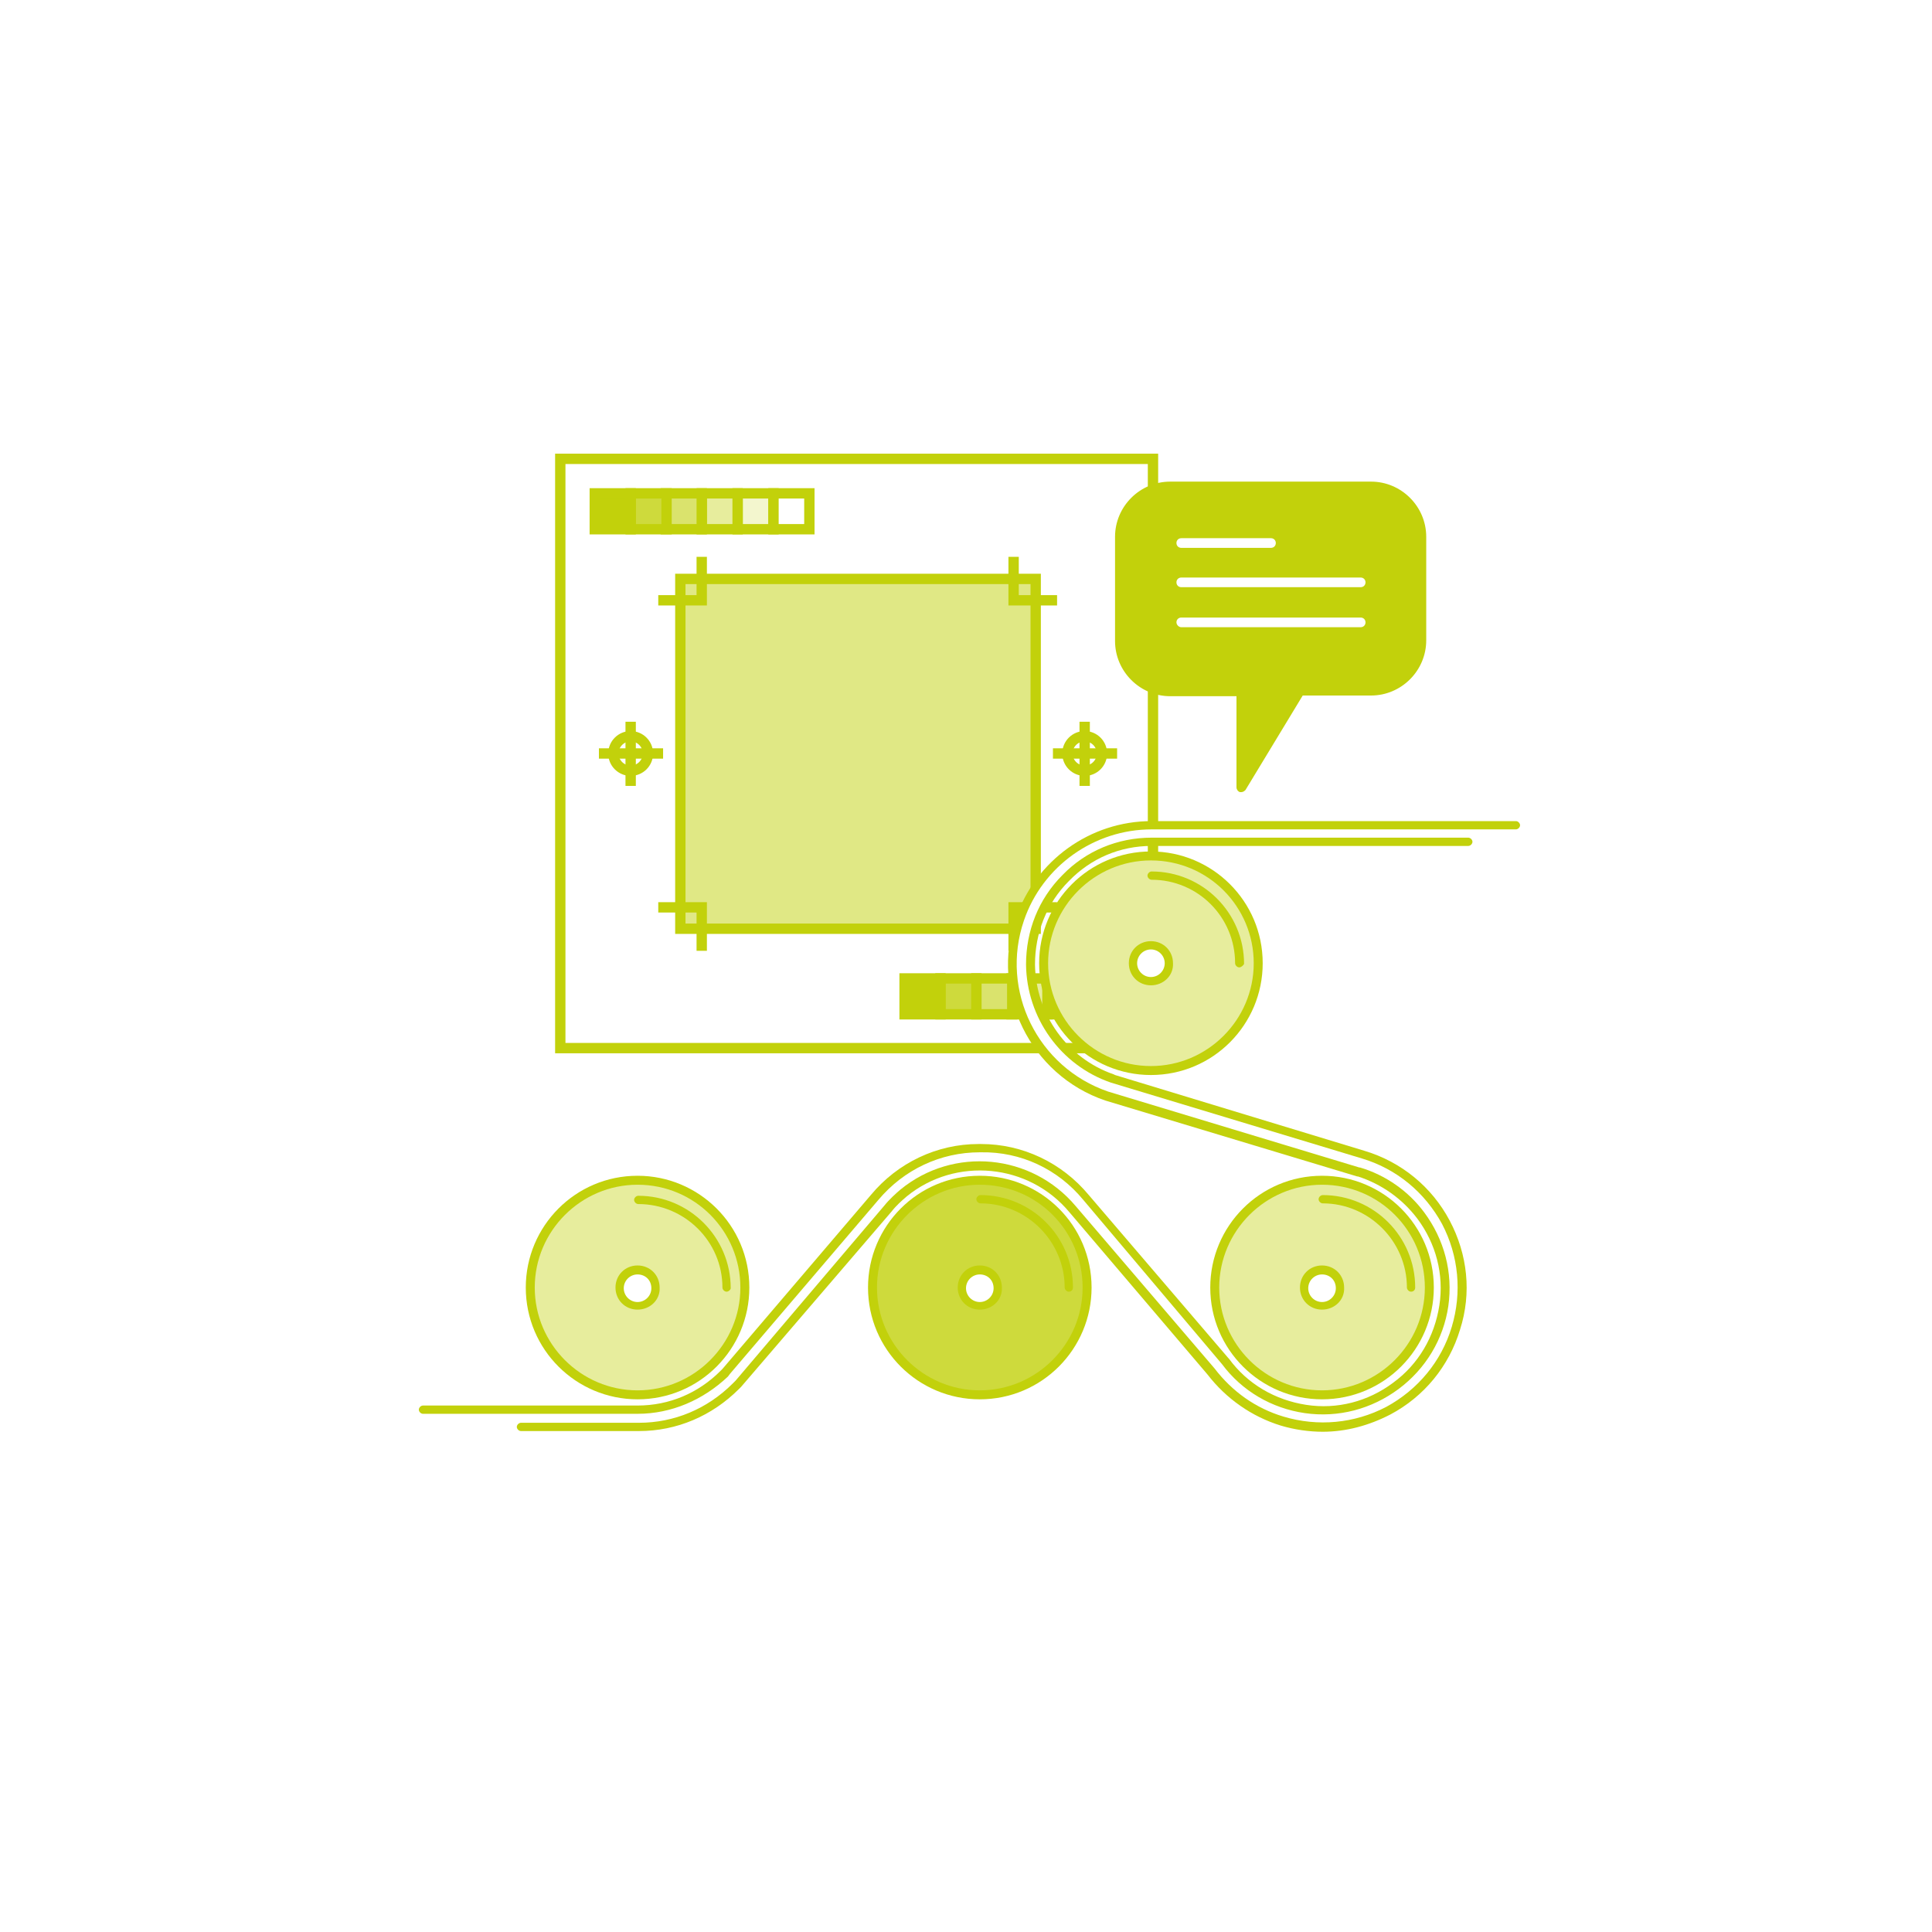 <?xml version="1.0" encoding="utf-8"?>
<!-- Generator: Adobe Illustrator 28.0.0, SVG Export Plug-In . SVG Version: 6.00 Build 0)  -->
<svg version="1.1" id="Vrstva_1" xmlns="http://www.w3.org/2000/svg" xmlns:xlink="http://www.w3.org/1999/xlink" x="0px" y="0px"
	 viewBox="0 0 280 280" style="enable-background:new 0 0 280 280;" xml:space="preserve">
<style type="text/css">
	.st0{fill:#FFFFFF;}
	.st1{fill:#FFFFFF;stroke:#C2D10B;stroke-width:1.5;stroke-miterlimit:10;}
	.st2{fill:#E0E885;stroke:#C2D10B;stroke-width:1.5;stroke-miterlimit:10;}
	.st3{fill:none;stroke:#C2D10B;stroke-width:1.5;stroke-miterlimit:10;}
	.st4{fill:#F3F6CE;stroke:#C2D10B;stroke-width:1.5;stroke-miterlimit:10;}
	.st5{fill:#E7ED9D;stroke:#C2D10B;stroke-width:1.5;stroke-miterlimit:10;}
	.st6{fill:#DAE36D;stroke:#C2D10B;stroke-width:1.5;stroke-miterlimit:10;}
	.st7{fill:#CEDA3C;stroke:#C2D10B;stroke-width:1.5;stroke-miterlimit:10;}
	.st8{fill:#C2D10B;stroke:#C2D10B;stroke-width:1.5;stroke-miterlimit:10;}
	.st9{fill:#E7ED9D;}
	.st10{fill:#C2D10B;}
	.st11{fill:#CEDA3C;}
</style>
<g id="a1230588-e712-4628-9a6f-2b9b0747ecfc">
	<rect class="st0" width="280" height="280"/>
</g>
<g>
	<rect x="81.2" y="66.5" class="st1" width="85.9" height="85.4"/>
	<rect x="98.6" y="83.9" class="st2" width="51.5" height="50.7"/>
	<polyline class="st3" points="101.7,137.8 101.7,131.5 95.4,131.5 	"/>
	<polyline class="st3" points="146.9,137.8 146.9,131.5 153.2,131.5 	"/>
	<polyline class="st3" points="101.7,80.7 101.7,87 95.4,87 	"/>
	<polyline class="st3" points="146.9,80.7 146.9,87 153.2,87 	"/>
	<rect x="151.8" y="141.8" class="st4" width="5.2" height="5.2"/>
	<rect x="157" y="141.8" class="st1" width="5.2" height="5.2"/>
	<rect x="146.6" y="141.8" class="st5" width="5.2" height="5.2"/>
	<rect x="141.5" y="141.8" class="st6" width="5.2" height="5.2"/>
	<rect x="136.3" y="141.8" class="st7" width="5.2" height="5.2"/>
	<rect x="131.1" y="141.8" class="st8" width="5.2" height="5.2"/>
	<rect x="106.9" y="71.5" class="st4" width="5.2" height="5.2"/>
	<rect x="112.1" y="71.5" class="st1" width="5.2" height="5.2"/>
	<rect x="101.7" y="71.5" class="st5" width="5.2" height="5.2"/>
	<rect x="96.5" y="71.5" class="st6" width="5.2" height="5.2"/>
	<rect x="91.4" y="71.5" class="st7" width="5.2" height="5.2"/>
	<rect x="86.2" y="71.5" class="st8" width="5.2" height="5.2"/>
	<circle class="st3" cx="157.2" cy="109.2" r="2.5"/>
	<line class="st3" x1="157.2" y1="104.6" x2="157.2" y2="113.9"/>
	<line class="st3" x1="161.9" y1="109.2" x2="152.6" y2="109.2"/>
	<circle class="st3" cx="91.4" cy="109.2" r="2.5"/>
	<line class="st3" x1="91.4" y1="104.6" x2="91.4" y2="113.9"/>
	<line class="st3" x1="96.1" y1="109.2" x2="86.8" y2="109.2"/>
</g>
<g>
	<path class="st0" d="M212.7,121.9h-45.9c-9.8,0.1-17.6,8-17.5,17.8c0.1,7.4,4.8,14.1,11.9,16.5l0.2,0.1l36.2,11
		c10.7,3.2,16.7,14.5,13.4,25.2c-3.2,10.7-14.5,16.7-25.2,13.4c-4.1-1.3-7.7-3.8-10.3-7.2l-20.1-23.5c-6.1-7.4-17-8.5-24.5-2.3
		c-0.8,0.7-1.6,1.5-2.3,2.3L107,200.5l-0.1,0.1l-0.3,0.3c-3.8,3.8-8.9,5.9-14.3,5.9H75.5l-14.1-2.5h31.1c4.7,0,9.1-1.8,12.5-5.2
		l0.3-0.3l21.5-25.2c3.8-4.5,9.4-7.2,15.3-7.1c5.9-0.1,11.5,2.6,15.3,7.1l20.1,23.5l0.1,0.1c5.8,7.8,16.9,9.5,24.7,3.6
		c7.8-5.9,9.5-16.9,3.6-24.7c-2.3-3-5.4-5.2-9-6.3h-0.1l-36.5-11c-10.5-3.6-16.2-15.1-12.6-25.6c2.8-8.1,10.5-13.6,19.1-13.6h52.8
		L212.7,121.9z"/>
	<g>
		<circle class="st9" cx="191.6" cy="186.6" r="15.5"/>
		<path class="st10" d="M191.6,202.8c-8.9,0-16.2-7.2-16.2-16.2c0-8.9,7.2-16.2,16.2-16.2c8.9,0,16.2,7.2,16.2,16.2
			C207.8,195.5,200.6,202.8,191.6,202.8z M191.6,171.7c-8.2,0-14.9,6.7-14.9,14.9c0,8.2,6.7,14.9,14.9,14.9
			c8.2,0,14.9-6.7,14.9-14.9C206.5,178.4,199.9,171.7,191.6,171.7z"/>
	</g>
	<g>
		<circle class="st0" cx="191.6" cy="186.6" r="2.6"/>
		<path class="st10" d="M191.6,189.8c-1.8,0-3.2-1.4-3.2-3.2c0-1.8,1.4-3.2,3.2-3.2c1.8,0,3.2,1.4,3.2,3.2
			C194.9,188.4,193.4,189.8,191.6,189.8z M191.6,184.7c-1.1,0-2,0.9-2,2c0,1.1,0.9,2,2,2c1.1,0,2-0.9,2-2
			C193.6,185.5,192.7,184.7,191.6,184.7z"/>
	</g>
	<path class="st10" d="M204.5,187.2c-0.3,0-0.6-0.3-0.6-0.6c0-6.7-5.5-12.2-12.2-12.2c-0.3,0-0.6-0.3-0.6-0.6c0-0.3,0.3-0.6,0.6-0.6
		c7.4,0,13.4,6,13.4,13.4C205.1,187,204.8,187.2,204.5,187.2z"/>
	<g>
		<circle class="st11" cx="142" cy="186.6" r="15.5"/>
		<path class="st10" d="M142,202.8c-8.9,0-16.2-7.2-16.2-16.2c0-8.9,7.2-16.2,16.2-16.2c8.9,0,16.2,7.2,16.2,16.2
			C158.2,195.5,151,202.8,142,202.8z M142,171.7c-8.2,0-14.9,6.7-14.9,14.9c0,8.2,6.7,14.9,14.9,14.9c8.2,0,14.9-6.7,14.9-14.9
			C156.9,178.4,150.3,171.7,142,171.7z"/>
	</g>
	<g>
		<circle class="st0" cx="142" cy="186.6" r="2.6"/>
		<path class="st10" d="M142,189.8c-1.8,0-3.2-1.4-3.2-3.2c0-1.8,1.4-3.2,3.2-3.2s3.2,1.4,3.2,3.2
			C145.3,188.4,143.8,189.8,142,189.8z M142,184.7c-1.1,0-2,0.9-2,2c0,1.1,0.9,2,2,2s2-0.9,2-2C144,185.5,143.1,184.7,142,184.7z"/>
	</g>
	<path class="st10" d="M154.9,187.2c-0.3,0-0.6-0.3-0.6-0.6c0-6.7-5.5-12.2-12.2-12.2c-0.3,0-0.6-0.3-0.6-0.6c0-0.3,0.3-0.6,0.6-0.6
		c7.4,0,13.4,6,13.4,13.4C155.5,187,155.2,187.2,154.9,187.2z"/>
	<g>
		<circle class="st9" cx="166.8" cy="139.6" r="15.5"/>
		<path class="st10" d="M166.8,155.8c-8.9,0-16.2-7.2-16.2-16.2c0-8.9,7.2-16.2,16.2-16.2c8.9,0,16.2,7.2,16.2,16.2
			C183,148.5,175.8,155.8,166.8,155.8z M166.8,124.7c-8.2,0-14.9,6.7-14.9,14.9c0,8.2,6.7,14.9,14.9,14.9c8.2,0,14.9-6.7,14.9-14.9
			C181.7,131.4,175.1,124.7,166.8,124.7z"/>
	</g>
	<g>
		<circle class="st0" cx="166.8" cy="139.6" r="2.6"/>
		<path class="st10" d="M166.8,142.8c-1.8,0-3.2-1.4-3.2-3.2c0-1.8,1.4-3.2,3.2-3.2c1.8,0,3.2,1.4,3.2,3.2
			C170.1,141.4,168.6,142.8,166.8,142.8z M166.8,137.6c-1.1,0-2,0.9-2,2c0,1.1,0.9,2,2,2c1.1,0,2-0.9,2-2
			C168.8,138.5,167.9,137.6,166.8,137.6z"/>
	</g>
	<path class="st10" d="M179.6,140.2c-0.3,0-0.6-0.3-0.6-0.6c0-6.7-5.4-12.1-12.1-12.1c-0.3,0-0.6-0.3-0.6-0.6c0-0.3,0.3-0.6,0.6-0.6
		c7.4,0,13.4,6,13.4,13.4C180.2,139.9,179.9,140.2,179.6,140.2z"/>
	<g>
		<circle class="st9" cx="92.4" cy="186.6" r="15.5"/>
		<path class="st10" d="M92.4,202.8c-8.9,0-16.2-7.2-16.2-16.2c0-8.9,7.2-16.2,16.2-16.2c8.9,0,16.2,7.2,16.2,16.2
			C108.6,195.5,101.4,202.8,92.4,202.8z M92.4,171.7c-8.2,0-14.9,6.7-14.9,14.9c0,8.2,6.7,14.9,14.9,14.9c8.2,0,14.9-6.7,14.9-14.9
			C107.3,178.4,100.7,171.7,92.4,171.7z"/>
	</g>
	<g>
		<circle class="st0" cx="92.4" cy="186.6" r="2.6"/>
		<path class="st10" d="M92.4,189.8c-1.8,0-3.2-1.4-3.2-3.2c0-1.8,1.4-3.2,3.2-3.2c1.8,0,3.2,1.4,3.2,3.2
			C95.7,188.4,94.2,189.8,92.4,189.8z M92.4,184.7c-1.1,0-2,0.9-2,2c0,1.1,0.9,2,2,2c1.1,0,2-0.9,2-2
			C94.4,185.5,93.5,184.7,92.4,184.7z"/>
	</g>
	<path class="st10" d="M105.3,187.2c-0.3,0-0.6-0.3-0.6-0.6c0-6.7-5.5-12.1-12.2-12.1c-0.3,0-0.6-0.3-0.6-0.6c0-0.3,0.3-0.6,0.6-0.6
		c7.4,0,13.4,6,13.4,13.4C105.9,186.9,105.6,187.2,105.3,187.2z"/>
	<path class="st10" d="M92.4,204.9H61.3c-0.3,0-0.6-0.3-0.6-0.6s0.3-0.6,0.6-0.6h31.1c4.6,0,8.8-1.8,12-5l0.3-0.3l21.5-25.2
		c3.9-4.7,9.6-7.4,15.6-7.4c0.1,0,0.3,0,0.4,0c6,0,11.7,2.7,15.6,7.4l20.2,23.6c0,0,0,0,0.1,0.1c2.7,3.7,6.7,6,11.2,6.7
		c4.5,0.7,9-0.5,12.6-3.2c3.7-2.7,6-6.7,6.7-11.2c0.7-4.5-0.5-9-3.2-12.6c-2.2-2.9-5.2-5-8.6-6.1c-0.1,0-0.1,0-0.1,0l-36.5-11
		c-10.9-3.7-16.7-15.6-13-26.4c2.9-8.4,10.8-14.1,19.7-14.1h52.8c0.3,0,0.6,0.3,0.6,0.6s-0.3,0.6-0.6,0.6h-52.8
		c-8.3,0-15.8,5.3-18.5,13.2c-3.5,10.2,2,21.3,12.2,24.8l36.4,11c0,0,0.1,0,0.1,0c3.7,1.1,7,3.4,9.3,6.5c2.9,3.9,4.2,8.7,3.5,13.6
		c-0.7,4.8-3.3,9.1-7.2,12c-3.9,2.9-8.7,4.2-13.6,3.5c-4.8-0.7-9.1-3.2-12-7.1l0,0L157,173.9c-3.7-4.5-9.1-7-14.8-6.9
		c-0.1,0-0.1,0-0.2,0c-5.7,0-11,2.5-14.7,6.9l-21.5,25.2l-0.3,0.4C101.9,202.9,97.3,204.9,92.4,204.9z"/>
	<path class="st10" d="M191.7,207.5c-2,0-4.1-0.3-6.1-0.9c-4.2-1.3-7.9-3.9-10.6-7.4l-20-23.5c-5.9-7.1-16.5-8.1-23.6-2.3
		c-0.7,0.6-1.5,1.3-2.2,2.2L107.4,201l-0.3,0.3c-3.9,3.9-9,6.1-14.5,6.1c-0.1,0-0.2,0-0.2,0H75.5c-0.3,0-0.6-0.3-0.6-0.6
		s0.3-0.6,0.6-0.6h16.9c0.1,0,0.2,0,0.2,0c5.1,0,9.9-2,13.6-5.7l0.4-0.4l21.5-25.3c0.8-1,1.7-1.8,2.4-2.4c7.7-6.3,19-5.2,25.4,2.4
		l20.1,23.5c2.6,3.4,6,5.8,10,7c5,1.5,10.3,1,14.9-1.4c4.6-2.5,8-6.6,9.5-11.6c1.5-5,1-10.3-1.4-14.9c-2.5-4.6-6.6-8-11.6-9.5
		l-36.4-11c-7.3-2.5-12.2-9.4-12.3-17.1c0-4.9,1.8-9.5,5.3-13c3.4-3.5,8-5.4,12.9-5.4h45.9c0.3,0,0.6,0.3,0.6,0.6
		c0,0.3-0.3,0.6-0.6,0.6h-45.9c-4.6,0-8.8,1.8-12,5.1c-3.2,3.2-4.9,7.5-4.9,12.1c0.1,7.2,4.7,13.6,11.4,15.9l0.2,0.1l36.2,11
		c5.3,1.6,9.7,5.2,12.3,10.1c2.6,4.9,3.2,10.5,1.5,15.8c-1.6,5.3-5.2,9.7-10.1,12.3C198.4,206.6,195.1,207.5,191.7,207.5z"/>
</g>
<g>
	<g>
		<path id="a6e7045c-003d-4285-9a7c-6b492fa31757_00000039820843364891302610000001065041621997357467_" class="st10" d="
			M198.7,70.5h-29.1c-4,0-7.3,3.2-7.3,7.3l0,0l0,0v15.1c0,4,3.2,7.3,7.3,7.3h10.3v13.9l8.5-14h10.3c4,0,7.3-3.2,7.3-7.3l0,0l0,0v-15
			C205.9,73.8,202.7,70.5,198.7,70.5L198.7,70.5z"/>
		<path class="st10" d="M179.9,114.8c-0.1,0-0.1,0-0.2,0c-0.3-0.1-0.5-0.4-0.5-0.7v-13.2h-9.6c-4.4,0-8-3.6-8-8V77.8
			c0-4.4,3.6-8,8-8h29.1c4.4,0,8,3.6,8,8v15c0,4.4-3.6,8-8,8h-9.9l-8.3,13.7C180.3,114.7,180.1,114.8,179.9,114.8z M169.6,71.2
			c-3.6,0-6.5,2.9-6.5,6.5v15.1c0,3.6,2.9,6.5,6.5,6.5h10.3c0.4,0,0.7,0.3,0.7,0.7v11.4l7.1-11.8c0.1-0.2,0.4-0.3,0.6-0.3h10.3
			c3.6,0,6.5-2.9,6.5-6.5v-15c0-3.6-2.9-6.5-6.5-6.5H169.6z"/>
	</g>
	<g id="f98bd584-e22f-4c71-ac75-1eb200afcfa5_00000029748098481699482980000009286687743092804025_">
		<path class="st0" d="M171.2,79.4h13c0.4,0,0.7-0.3,0.7-0.7s-0.3-0.7-0.7-0.7h-13c-0.4,0-0.7,0.3-0.7,0.7S170.8,79.4,171.2,79.4z"
			/>
		<path class="st0" d="M171.2,85.1h26c0.4,0,0.7-0.3,0.7-0.7s-0.3-0.7-0.7-0.7h-26c-0.4,0-0.7,0.3-0.7,0.7S170.8,85.1,171.2,85.1z"
			/>
		<path class="st0" d="M171.2,90.9h26c0.4,0,0.7-0.3,0.7-0.7c0-0.4-0.3-0.7-0.7-0.7h-26c-0.4,0-0.7,0.3-0.7,0.7
			C170.5,90.5,170.8,90.9,171.2,90.9z"/>
	</g>
</g>
</svg>